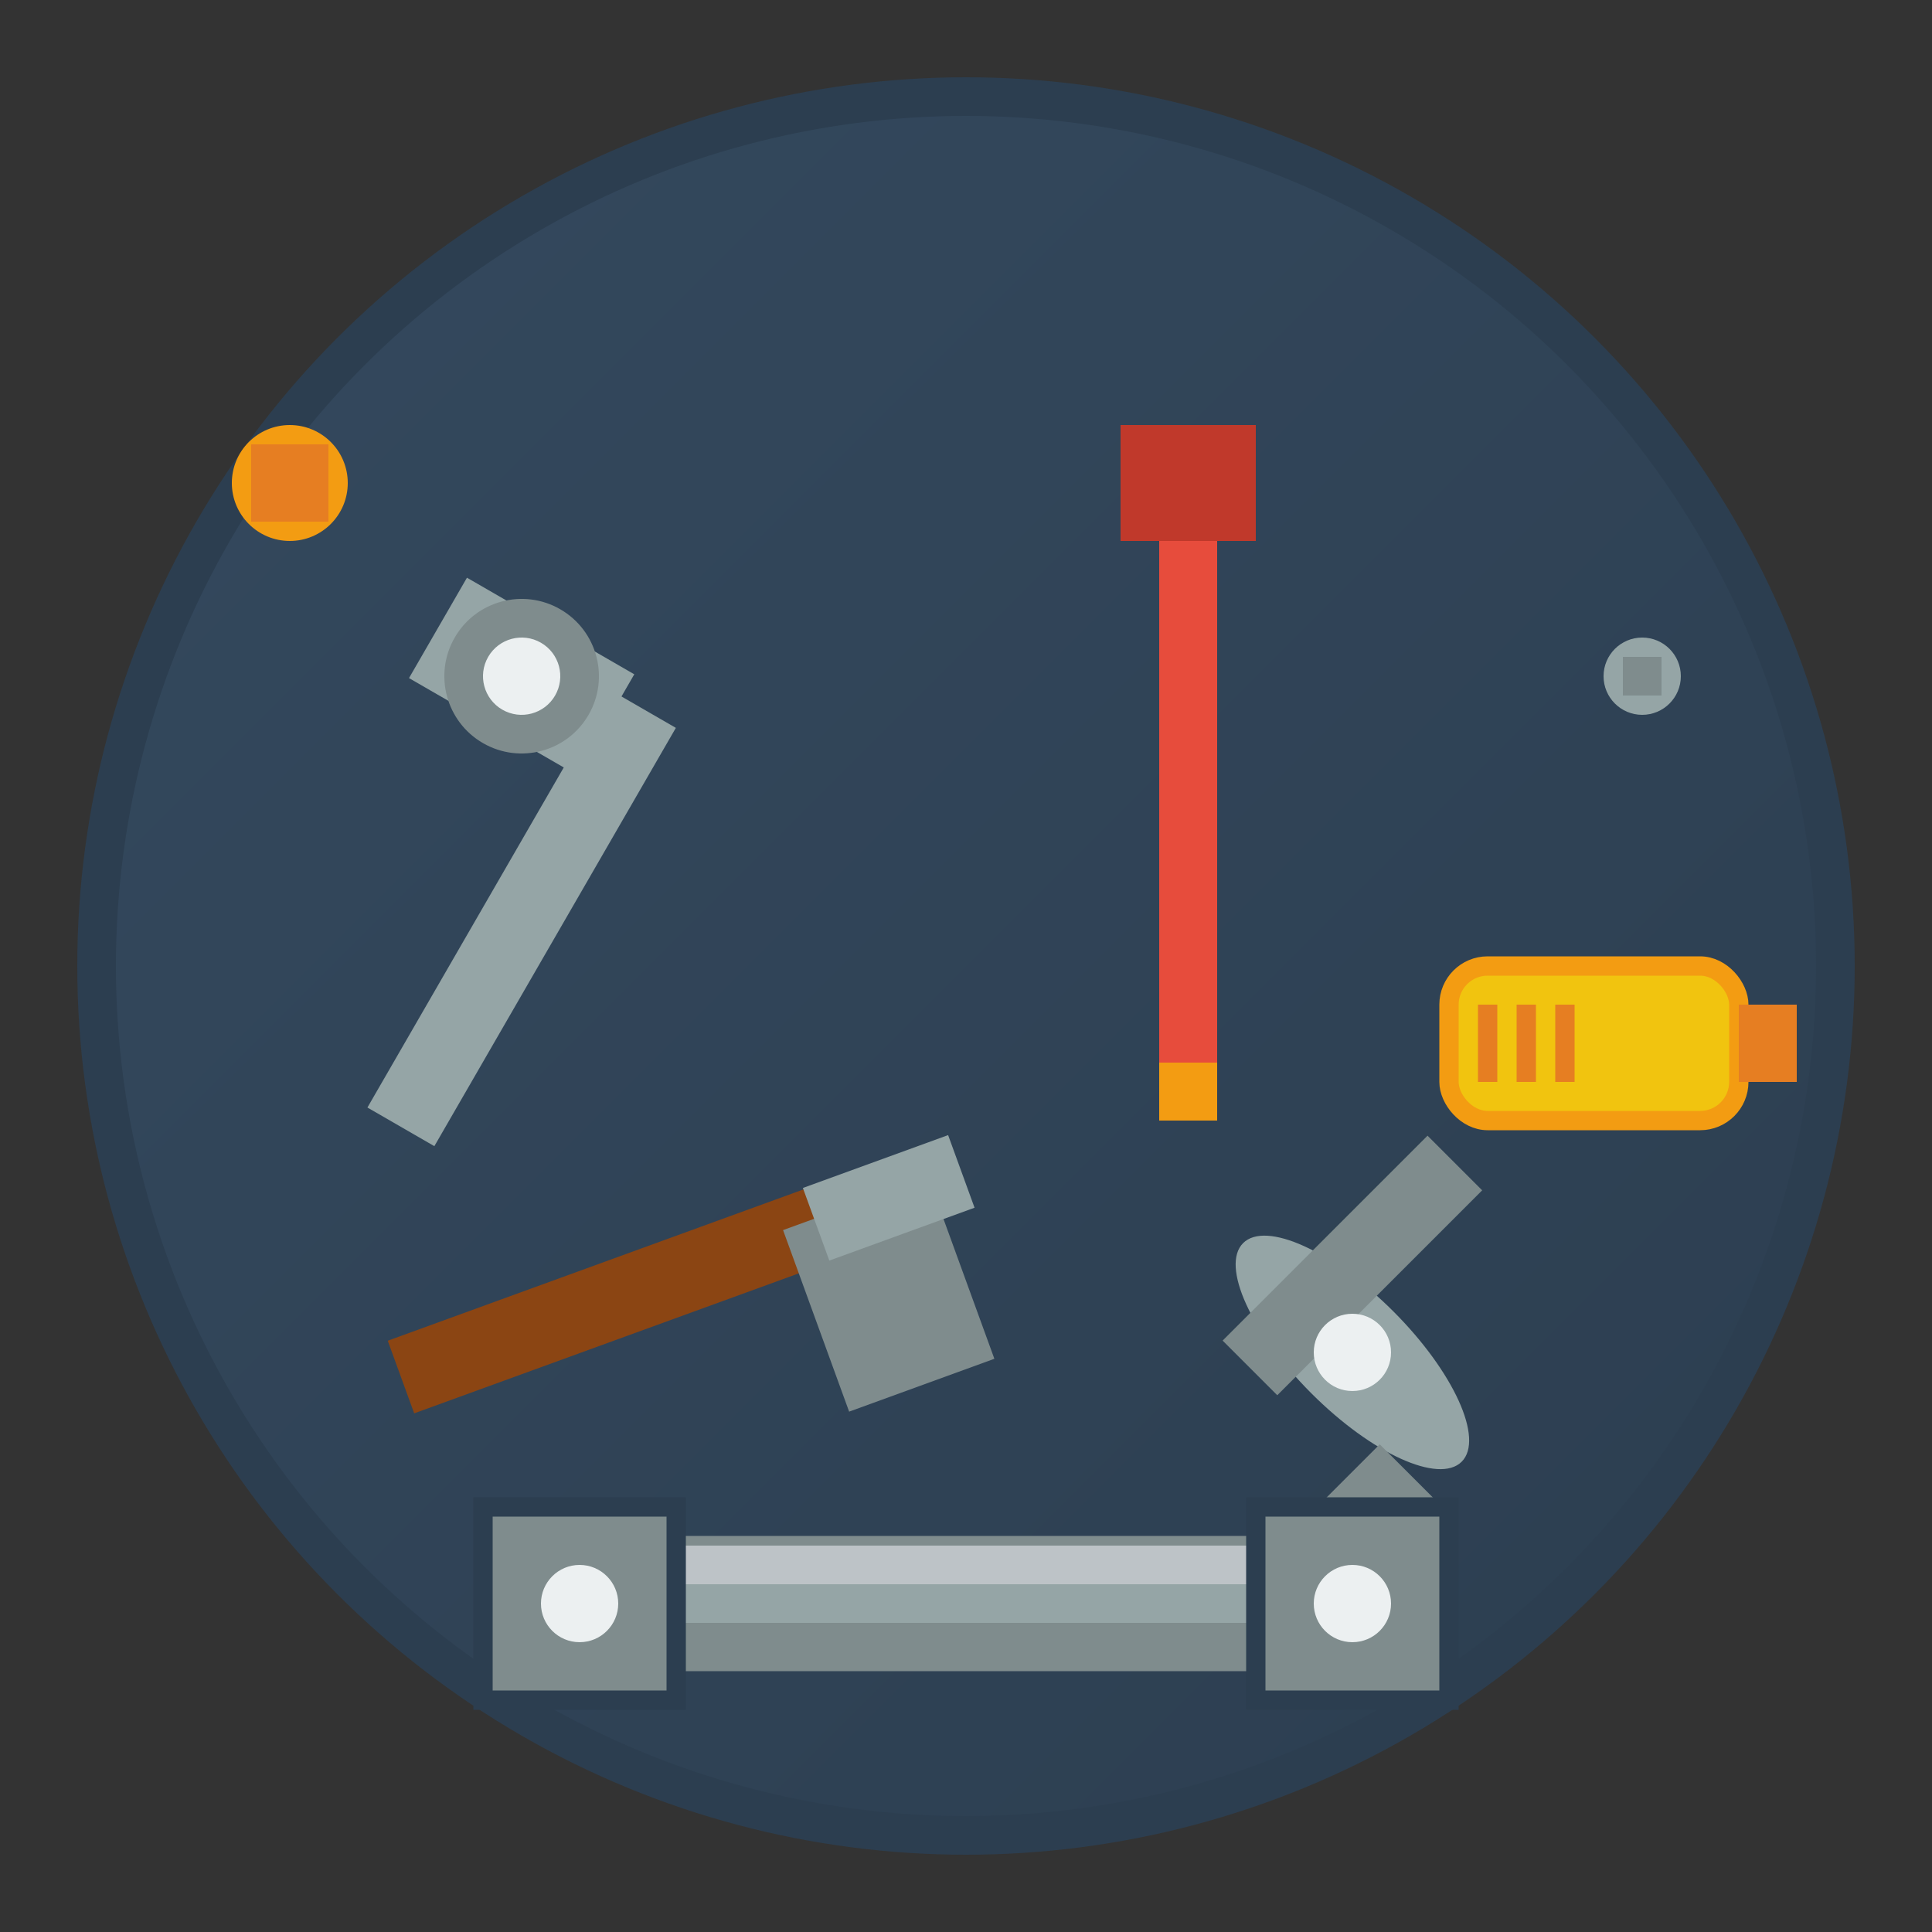 <svg width="100" height="100" viewBox="0 0 100 100" fill="none" xmlns="http://www.w3.org/2000/svg">
  <rect x="0" y="0" width="100" height="100" fill="#333333" stroke="none"/>
  <defs>
    <linearGradient id="toolsGradient" x1="0%" y1="0%" x2="100%" y2="100%">
      <stop offset="0%" style="stop-color:#34495e;stop-opacity:1" />
      <stop offset="100%" style="stop-color:#2c3e50;stop-opacity:1" />
    </linearGradient>
  </defs>
  
  <!-- Background circle -->
  <circle cx="50" cy="50" r="45" fill="url(#toolsGradient)" stroke="#2c3e50" stroke-width="2"/>
  
  <!-- Wrench -->
  <rect x="25" y="35" width="4" height="25" fill="#95a5a6" transform="rotate(30 27 47.5)"/>
  <rect x="22" y="32" width="10" height="6" fill="#95a5a6" transform="rotate(30 27 35)"/>
  <circle cx="27" cy="35" r="4" fill="#7f8c8d" transform="rotate(30 27 35)"/>
  <circle cx="27" cy="35" r="2" fill="#ecf0f1" transform="rotate(30 27 35)"/>
  
  <!-- Screwdriver -->
  <rect x="60" y="25" width="3" height="30" fill="#e74c3c"/>
  <rect x="58" y="22" width="7" height="6" fill="#c0392b"/>
  <rect x="60" y="55" width="3" height="3" fill="#f39c12"/>
  
  <!-- Hammer -->
  <rect x="20" y="65" width="25" height="4" fill="#8b4513" transform="rotate(-20 32.5 67)"/>
  <rect x="42" y="62" width="8" height="10" fill="#7f8c8d" transform="rotate(-20 46 67)"/>
  <rect x="42" y="60" width="8" height="4" fill="#95a5a6" transform="rotate(-20 46 62)"/>
  
  <!-- Pliers -->
  <ellipse cx="70" cy="70" rx="8" ry="3" fill="#95a5a6" transform="rotate(45 70 70)"/>
  <rect x="68" y="58" width="4" height="15" fill="#7f8c8d" transform="rotate(45 70 65.5)"/>
  <rect x="68" y="75" width="4" height="8" fill="#7f8c8d" transform="rotate(45 70 79)"/>
  <circle cx="70" cy="70" r="2" fill="#ecf0f1"/>
  
  <!-- Pipe -->
  <rect x="30" y="80" width="40" height="6" fill="#95a5a6" stroke="#7f8c8d" stroke-width="1"/>
  <rect x="30" y="80" width="40" height="2" fill="#bdc3c7"/>
  <rect x="30" y="84" width="40" height="2" fill="#7f8c8d"/>
  
  <!-- Pipe connections -->
  <rect x="25" y="78" width="10" height="10" fill="#7f8c8d" stroke="#2c3e50" stroke-width="1"/>
  <rect x="65" y="78" width="10" height="10" fill="#7f8c8d" stroke="#2c3e50" stroke-width="1"/>
  <circle cx="30" cy="83" r="2" fill="#ecf0f1"/>
  <circle cx="70" cy="83" r="2" fill="#ecf0f1"/>
  
  <!-- Nuts and bolts -->
  <circle cx="15" cy="25" r="3" fill="#f39c12"/>
  <rect x="13" y="23" width="4" height="4" fill="#e67e22"/>
  
  <circle cx="85" cy="35" r="2" fill="#95a5a6"/>
  <rect x="84" y="34" width="2" height="2" fill="#7f8c8d"/>
  
  <!-- Measuring tape -->
  <rect x="75" y="50" width="15" height="8" fill="#f1c40f" stroke="#f39c12" stroke-width="1" rx="2"/>
  <rect x="90" y="52" width="3" height="4" fill="#e67e22"/>
  <line x1="77" y1="52" x2="77" y2="56" stroke="#e67e22" stroke-width="1"/>
  <line x1="79" y1="52" x2="79" y2="56" stroke="#e67e22" stroke-width="1"/>
  <line x1="81" y1="52" x2="81" y2="56" stroke="#e67e22" stroke-width="1"/>
</svg>
